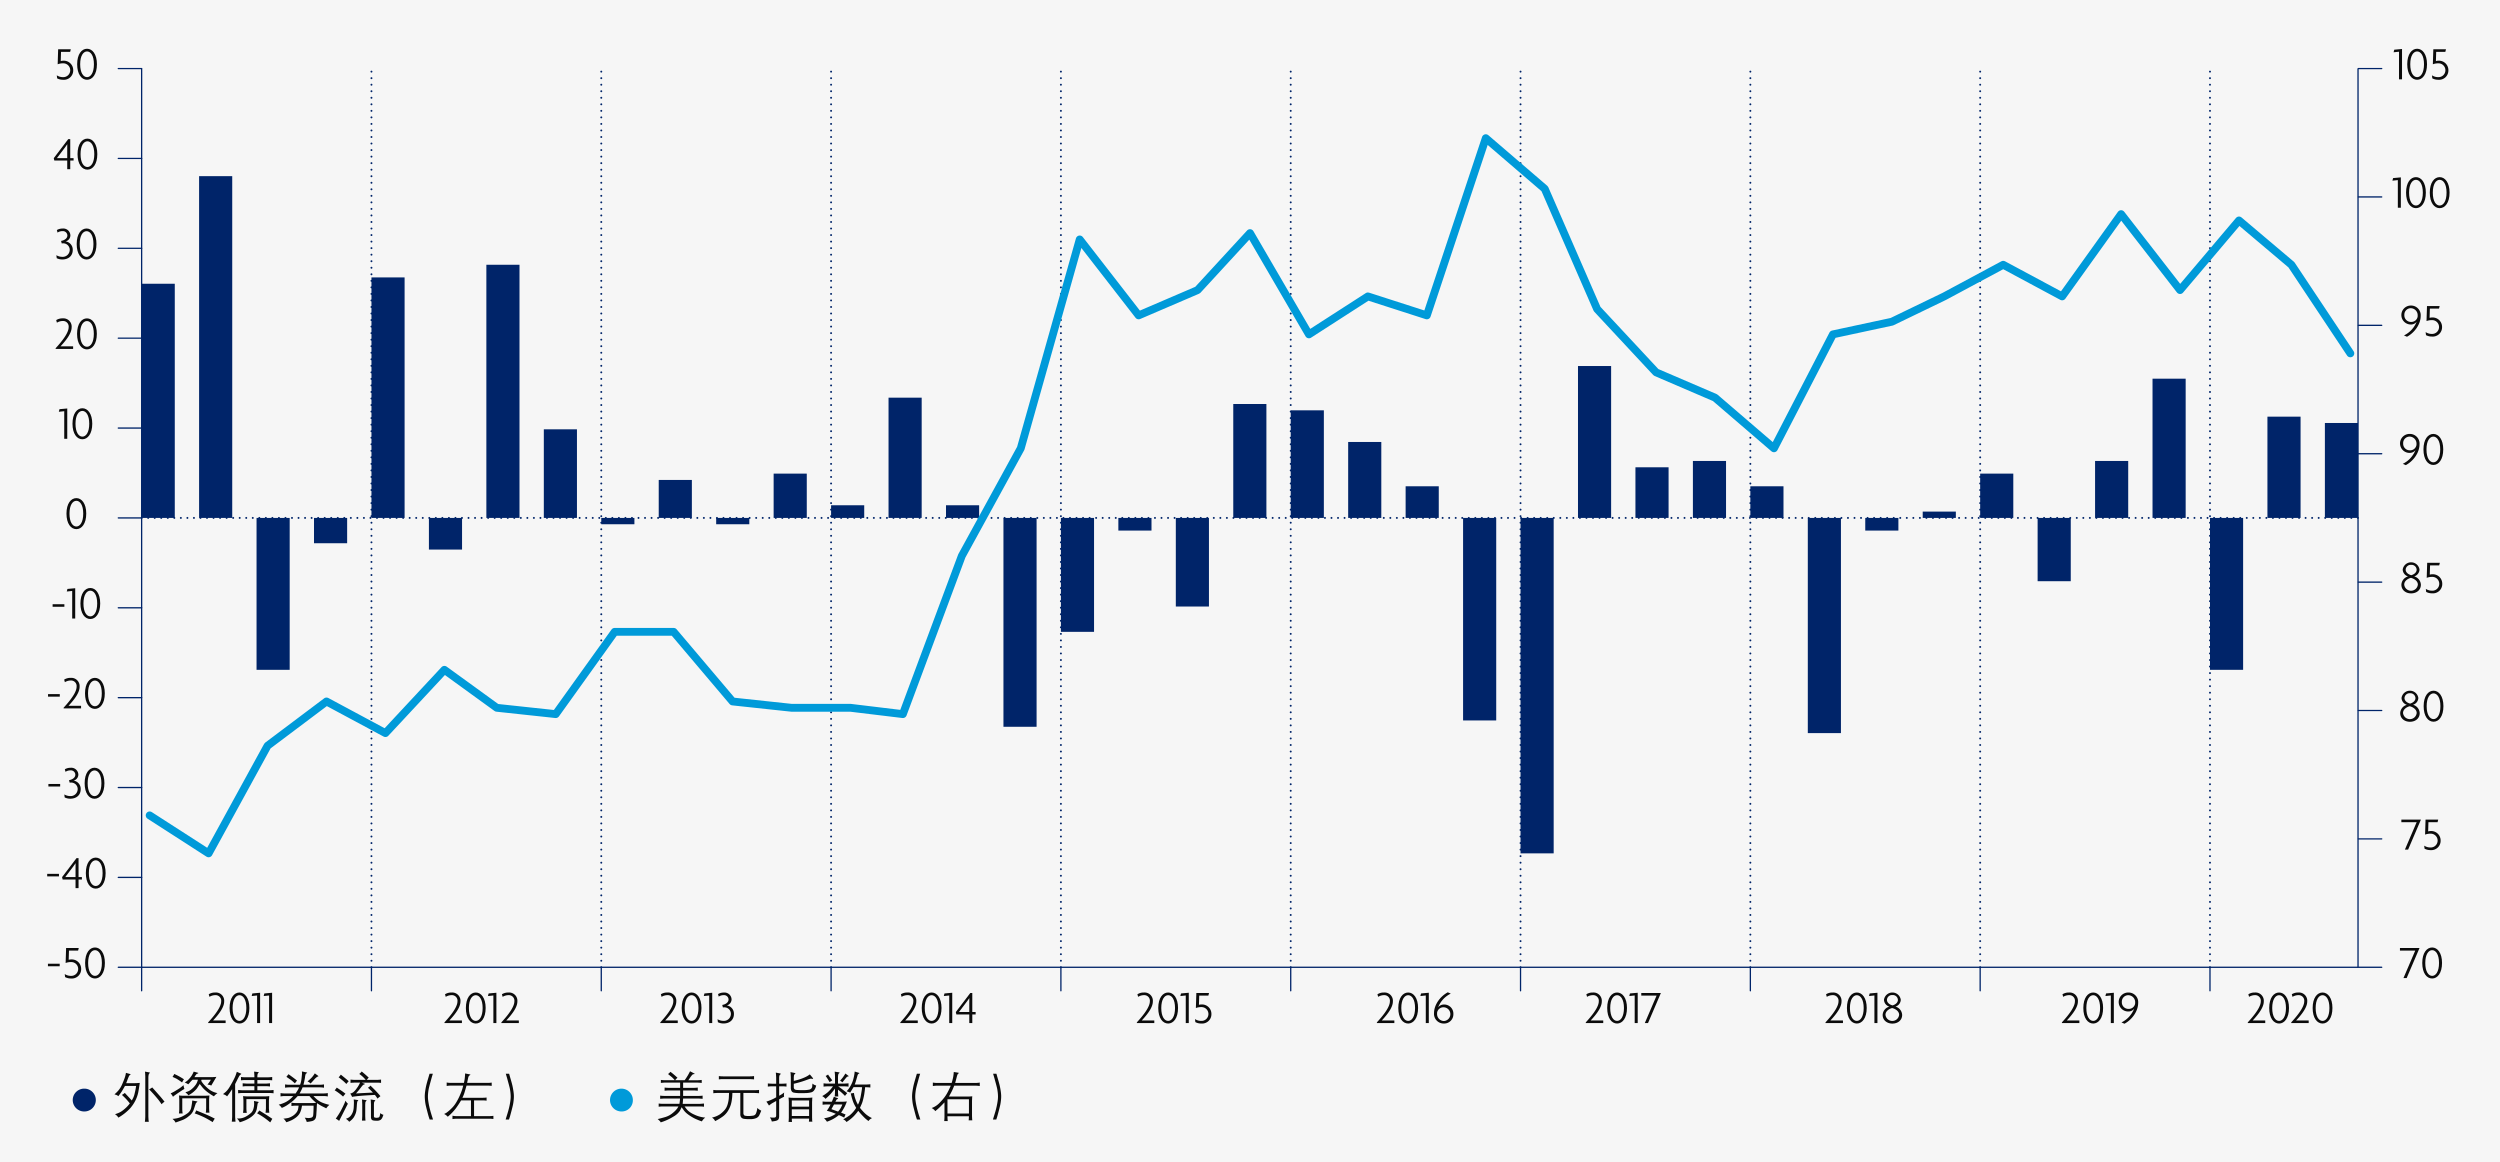 <svg xmlns="http://www.w3.org/2000/svg" viewBox="0 0 956 444.35"><g id="f85680fa-425e-4492-ba31-5b8fdb401d20" data-name="Layer 2"><g id="b5b34292-a391-48e4-9968-adff88106b33" data-name="Design"><rect width="956" height="444.35" fill="#f6f6f6"/><line x1="142.045" y1="369.889" x2="142.045" y2="26.216" fill="none" stroke="#002469" stroke-linecap="round" stroke-miterlimit="10" stroke-width="0.75" stroke-dasharray="0 2.5"/><line x1="229.927" y1="369.889" x2="229.927" y2="26.216" fill="none" stroke="#002469" stroke-linecap="round" stroke-miterlimit="10" stroke-width="0.75" stroke-dasharray="0 2.5"/><line x1="317.808" y1="369.889" x2="317.808" y2="26.216" fill="none" stroke="#002469" stroke-linecap="round" stroke-miterlimit="10" stroke-width="0.75" stroke-dasharray="0 2.5"/><line x1="405.69" y1="369.889" x2="405.69" y2="26.216" fill="none" stroke="#002469" stroke-linecap="round" stroke-miterlimit="10" stroke-width="0.75" stroke-dasharray="0 2.5"/><line x1="493.571" y1="369.889" x2="493.571" y2="26.216" fill="none" stroke="#002469" stroke-linecap="round" stroke-miterlimit="10" stroke-width="0.75" stroke-dasharray="0 2.5"/><line x1="581.452" y1="369.889" x2="581.452" y2="26.216" fill="none" stroke="#002469" stroke-linecap="round" stroke-miterlimit="10" stroke-width="0.75" stroke-dasharray="0 2.5"/><line x1="669.334" y1="369.889" x2="669.334" y2="26.216" fill="none" stroke="#002469" stroke-linecap="round" stroke-miterlimit="10" stroke-width="0.75" stroke-dasharray="0 2.5"/><line x1="757.215" y1="369.889" x2="757.215" y2="26.216" fill="none" stroke="#002469" stroke-linecap="round" stroke-miterlimit="10" stroke-width="0.75" stroke-dasharray="0 2.5"/><line x1="845.097" y1="369.889" x2="845.097" y2="26.216" fill="none" stroke="#002469" stroke-linecap="round" stroke-miterlimit="10" stroke-width="0.75" stroke-dasharray="0 2.5"/><path d="M18.328,369.5v-.973h4.5v.973Z" fill="#0b0b0b"/><path d="M27.167,374.181a4.781,4.781,0,0,1-2.269-.54l-.144-1.171a4.217,4.217,0,0,0,2.359.7,2.641,2.641,0,1,0,.036-5.276,5.594,5.594,0,0,0-2.053.36l.18-5.744H30.12l-.252.991H26.375l-.108,3.529a3.707,3.707,0,0,1,.972-.144,3.608,3.608,0,0,1,3.8,3.673A3.568,3.568,0,0,1,27.167,374.181Z" fill="#0b0b0b"/><path d="M36.329,374.181c-2.053,0-3.781-2.035-3.781-5.942,0-3.871,1.728-5.924,3.781-5.924,2.035,0,3.781,2.071,3.781,5.924C40.11,372.128,38.364,374.181,36.329,374.181Zm0-10.839c-1.386,0-2.629,1.584-2.629,4.9,0,3.349,1.243,4.934,2.629,4.934,1.368,0,2.629-1.585,2.629-4.934C38.958,364.908,37.7,363.342,36.329,363.342Z" fill="#0b0b0b"/><path d="M18.364,266.4v-.972h4.5v.972Z" fill="#0b0b0b"/><path d="M24.322,270.9v-.271c3.205-3.475,4.97-6.193,4.97-8.012a2.133,2.133,0,0,0-2.251-2.395,4.321,4.321,0,0,0-2.233.649l-.27-.991a4.563,4.563,0,0,1,2.5-.666,3.168,3.168,0,0,1,3.4,3.439c0,2.071-1.711,4.537-4.249,7.256H31v.991Z" fill="#0b0b0b"/><path d="M36.293,271.079c-2.053,0-3.781-2.035-3.781-5.942,0-3.871,1.728-5.924,3.781-5.924,2.035,0,3.781,2.071,3.781,5.924C40.074,269.026,38.328,271.079,36.293,271.079Zm0-10.84c-1.387,0-2.629,1.585-2.629,4.9,0,3.349,1.242,4.933,2.629,4.933,1.368,0,2.629-1.584,2.629-4.933C38.922,261.806,37.661,260.239,36.293,260.239Z" fill="#0b0b0b"/><path d="M20.119,232.03v-.972h4.5v.972Z" fill="#0b0b0b"/><path d="M27.608,236.531V225.98l-2.071.216.252-.99,2.971-.27v11.6Z" fill="#0b0b0b"/><path d="M34.538,236.711c-2.053,0-3.781-2.034-3.781-5.941,0-3.872,1.728-5.924,3.781-5.924,2.035,0,3.781,2.07,3.781,5.924C38.319,234.659,36.573,236.711,34.538,236.711Zm0-10.839c-1.386,0-2.629,1.585-2.629,4.9,0,3.349,1.243,4.933,2.629,4.933,1.368,0,2.629-1.584,2.629-4.933C37.167,227.439,35.906,225.872,34.538,225.872Z" fill="#0b0b0b"/><path d="M18.508,300.764v-.972h4.5v.972Z" fill="#0b0b0b"/><path d="M26.843,305.428a4.9,4.9,0,0,1-2.107-.486l-.144-1.153a4.449,4.449,0,0,0,2.2.63,2.7,2.7,0,0,0,2.917-2.7,2.494,2.494,0,0,0-2.521-2.467c-.162,0-.36.018-.54.036l-.252-.954c1.44-.252,2.412-1.063,2.412-2.071a1.71,1.71,0,0,0-1.89-1.674,3.352,3.352,0,0,0-1.873.558l-.252-.973a4.2,4.2,0,0,1,2.161-.576,2.71,2.71,0,0,1,3.007,2.575,2.4,2.4,0,0,1-1.837,2.341,3.189,3.189,0,0,1,2.737,3.313C30.858,303.915,29.364,305.428,26.843,305.428Z" fill="#0b0b0b"/><path d="M36.149,305.446c-2.053,0-3.781-2.035-3.781-5.942,0-3.871,1.728-5.924,3.781-5.924,2.035,0,3.781,2.071,3.781,5.924C39.93,303.393,38.184,305.446,36.149,305.446Zm0-10.839c-1.387,0-2.629,1.584-2.629,4.9,0,3.349,1.242,4.934,2.629,4.934,1.368,0,2.629-1.585,2.629-4.934C38.778,296.173,37.517,294.607,36.149,294.607Z" fill="#0b0b0b"/><path d="M18.049,335.132v-.972h4.5v.972Z" fill="#0b0b0b"/><path d="M30.039,336.338v3.295H28.886v-3.295H23.953l-.216-.918,5.528-7.274h.774V335.4h1.278v.936Zm-1.171-6.211c-.414.648-.864,1.224-1.278,1.782L24.943,335.4h3.943v-3.511c0-.594,0-1.116.018-1.746Z" fill="#0b0b0b"/><path d="M36.608,339.813c-2.053,0-3.781-2.034-3.781-5.941,0-3.872,1.728-5.924,3.781-5.924,2.035,0,3.781,2.071,3.781,5.924C40.389,337.761,38.643,339.813,36.608,339.813Zm0-10.839c-1.387,0-2.629,1.585-2.629,4.9,0,3.349,1.242,4.933,2.629,4.933,1.368,0,2.629-1.584,2.629-4.933C39.237,330.541,37.976,328.974,36.608,328.974Z" fill="#0b0b0b"/><path d="M29.2,202.344c-2.053,0-3.781-2.035-3.781-5.942,0-3.871,1.728-5.923,3.781-5.923,2.035,0,3.781,2.07,3.781,5.923C32.982,200.291,31.236,202.344,29.2,202.344Zm0-10.839c-1.386,0-2.629,1.584-2.629,4.9,0,3.349,1.243,4.934,2.629,4.934,1.368,0,2.629-1.585,2.629-4.934C31.83,193.071,30.569,191.505,29.2,191.505Z" fill="#0b0b0b"/><path d="M24.565,167.8V157.246l-2.07.216.252-.991,2.971-.27v11.6Z" fill="#0b0b0b"/><path d="M31.5,167.977c-2.053,0-3.781-2.035-3.781-5.942,0-3.871,1.728-5.924,3.781-5.924,2.035,0,3.781,2.071,3.781,5.924C35.277,165.924,33.531,167.977,31.5,167.977Zm0-10.839c-1.386,0-2.629,1.584-2.629,4.9,0,3.349,1.243,4.934,2.629,4.934,1.368,0,2.629-1.585,2.629-4.934C34.125,158.7,32.864,157.138,31.5,157.138Z" fill="#0b0b0b"/><path d="M21.28,133.429v-.27c3.2-3.475,4.97-6.194,4.97-8.012a2.133,2.133,0,0,0-2.251-2.4,4.33,4.33,0,0,0-2.233.648l-.27-.99a4.563,4.563,0,0,1,2.5-.666,3.168,3.168,0,0,1,3.4,3.439c0,2.07-1.711,4.537-4.249,7.256H27.96v.99Z" fill="#0b0b0b"/><path d="M33.251,133.609c-2.053,0-3.781-2.035-3.781-5.942,0-3.871,1.728-5.923,3.781-5.923,2.035,0,3.781,2.07,3.781,5.923C37.032,131.556,35.286,133.609,33.251,133.609Zm0-10.839c-1.386,0-2.629,1.584-2.629,4.9,0,3.349,1.243,4.934,2.629,4.934,1.369,0,2.629-1.585,2.629-4.934C35.88,124.336,34.62,122.77,33.251,122.77Z" fill="#0b0b0b"/><path d="M23.8,99.224a4.9,4.9,0,0,1-2.107-.486l-.144-1.152a4.449,4.449,0,0,0,2.2.63,2.7,2.7,0,0,0,2.917-2.7,2.5,2.5,0,0,0-2.521-2.467c-.162,0-.36.018-.54.036l-.252-.954c1.44-.252,2.412-1.062,2.412-2.07a1.711,1.711,0,0,0-1.89-1.675A3.352,3.352,0,0,0,22,88.943l-.252-.972a4.2,4.2,0,0,1,2.161-.576,2.709,2.709,0,0,1,3.007,2.574,2.4,2.4,0,0,1-1.837,2.341,3.19,3.19,0,0,1,2.737,3.313C27.816,97.712,26.322,99.224,23.8,99.224Z" fill="#0b0b0b"/><path d="M33.107,99.242c-2.053,0-3.781-2.034-3.781-5.942,0-3.871,1.728-5.923,3.781-5.923,2.035,0,3.781,2.07,3.781,5.923C36.888,97.19,35.142,99.242,33.107,99.242Zm0-10.839c-1.387,0-2.629,1.584-2.629,4.9,0,3.349,1.242,4.934,2.629,4.934,1.368,0,2.629-1.585,2.629-4.934C35.736,89.969,34.475,88.4,33.107,88.4Z" fill="#0b0b0b"/><path d="M26.862,61.4v3.295H25.709V61.4H20.776l-.216-.919,5.528-7.274h.774v7.256H28.14V61.4Zm-1.171-6.212c-.414.648-.864,1.224-1.278,1.782l-2.647,3.493h3.943V56.952c0-.594,0-1.116.018-1.746Z" fill="#0b0b0b"/><path d="M33.431,64.875c-2.053,0-3.781-2.035-3.781-5.942,0-3.871,1.728-5.924,3.781-5.924,2.035,0,3.781,2.071,3.781,5.924C37.212,62.822,35.466,64.875,33.431,64.875Zm0-10.84c-1.387,0-2.629,1.585-2.629,4.9,0,3.349,1.242,4.933,2.629,4.933,1.368,0,2.629-1.584,2.629-4.933C36.06,55.6,34.8,54.035,33.431,54.035Z" fill="#0b0b0b"/><path d="M24.125,30.507a4.781,4.781,0,0,1-2.269-.54l-.144-1.17a4.216,4.216,0,0,0,2.359.7,2.641,2.641,0,1,0,.036-5.276,5.594,5.594,0,0,0-2.053.36l.18-5.743h4.844l-.252.99H23.333l-.108,3.529a3.707,3.707,0,0,1,.972-.144A3.609,3.609,0,0,1,28,26.888,3.568,3.568,0,0,1,24.125,30.507Z" fill="#0b0b0b"/><path d="M33.287,30.507c-2.053,0-3.781-2.034-3.781-5.942,0-3.871,1.728-5.923,3.781-5.923,2.035,0,3.781,2.07,3.781,5.923C37.068,28.455,35.322,30.507,33.287,30.507Zm0-10.839c-1.386,0-2.629,1.585-2.629,4.9,0,3.349,1.243,4.934,2.629,4.934,1.368,0,2.629-1.585,2.629-4.934C35.916,21.234,34.655,19.668,33.287,19.668Z" fill="#0b0b0b"/><line x1="54.161" y1="60.584" x2="45.237" y2="60.584" fill="none" stroke="#002469" stroke-linecap="round" stroke-miterlimit="10" stroke-width="0.5"/><line x1="54.161" y1="94.951" x2="45.237" y2="94.951" fill="none" stroke="#002469" stroke-linecap="round" stroke-miterlimit="10" stroke-width="0.5"/><line x1="54.161" y1="129.318" x2="45.237" y2="129.318" fill="none" stroke="#002469" stroke-linecap="round" stroke-miterlimit="10" stroke-width="0.5"/><line x1="54.161" y1="232.42" x2="45.237" y2="232.42" fill="none" stroke="#002469" stroke-linecap="round" stroke-miterlimit="10" stroke-width="0.5"/><line x1="54.161" y1="266.787" x2="45.237" y2="266.787" fill="none" stroke="#002469" stroke-linecap="round" stroke-miterlimit="10" stroke-width="0.5"/><line x1="54.161" y1="163.686" x2="45.237" y2="163.686" fill="none" stroke="#002469" stroke-linecap="round" stroke-miterlimit="10" stroke-width="0.5"/><line x1="54.161" y1="198.053" x2="45.237" y2="198.053" fill="none" stroke="#002469" stroke-linecap="round" stroke-miterlimit="10" stroke-width="0.5"/><line x1="54.161" y1="301.155" x2="45.237" y2="301.155" fill="none" stroke="#002469" stroke-linecap="round" stroke-miterlimit="10" stroke-width="0.5"/><line x1="54.161" y1="335.522" x2="45.237" y2="335.522" fill="none" stroke="#002469" stroke-linecap="round" stroke-miterlimit="10" stroke-width="0.5"/><line x1="54.161" y1="369.889" x2="45.237" y2="369.889" fill="none" stroke="#002469" stroke-linecap="round" stroke-miterlimit="10" stroke-width="0.5"/><line x1="54.161" y1="369.889" x2="54.161" y2="378.867" fill="none" stroke="#002469" stroke-linecap="round" stroke-miterlimit="10" stroke-width="0.5"/><line x1="142.045" y1="369.889" x2="142.045" y2="378.867" fill="none" stroke="#002469" stroke-linecap="round" stroke-miterlimit="10" stroke-width="0.5"/><line x1="229.925" y1="369.889" x2="229.925" y2="378.867" fill="none" stroke="#002469" stroke-linecap="round" stroke-miterlimit="10" stroke-width="0.5"/><line x1="317.81" y1="369.889" x2="317.81" y2="378.867" fill="none" stroke="#002469" stroke-linecap="round" stroke-miterlimit="10" stroke-width="0.5"/><line x1="405.687" y1="369.889" x2="405.687" y2="378.867" fill="none" stroke="#002469" stroke-linecap="round" stroke-miterlimit="10" stroke-width="0.5"/><line x1="493.572" y1="369.889" x2="493.572" y2="378.867" fill="none" stroke="#002469" stroke-linecap="round" stroke-miterlimit="10" stroke-width="0.5"/><line x1="581.452" y1="369.889" x2="581.452" y2="378.867" fill="none" stroke="#002469" stroke-linecap="round" stroke-miterlimit="10" stroke-width="0.5"/><line x1="669.336" y1="369.889" x2="669.336" y2="378.867" fill="none" stroke="#002469" stroke-linecap="round" stroke-miterlimit="10" stroke-width="0.5"/><line x1="757.213" y1="369.889" x2="757.213" y2="378.867" fill="none" stroke="#002469" stroke-linecap="round" stroke-miterlimit="10" stroke-width="0.5"/><line x1="845.098" y1="369.889" x2="845.098" y2="378.867" fill="none" stroke="#002469" stroke-linecap="round" stroke-miterlimit="10" stroke-width="0.5"/><line x1="54.161" y1="26.216" x2="45.237" y2="26.216" fill="none" stroke="#002469" stroke-linecap="round" stroke-miterlimit="10" stroke-width="0.5"/><path d="M920.315,374h-1.224l4.5-10.5H917.74v-.991h7.49Z" fill="#0b0b0b"/><path d="M930.053,374.181c-2.052,0-3.781-2.035-3.781-5.942,0-3.871,1.729-5.924,3.781-5.924,2.035,0,3.781,2.071,3.781,5.924C933.834,372.128,932.088,374.181,930.053,374.181Zm0-10.839c-1.386,0-2.628,1.584-2.628,4.9,0,3.349,1.242,4.934,2.628,4.934,1.369,0,2.629-1.585,2.629-4.934C932.682,364.908,931.422,363.342,930.053,363.342Z" fill="#0b0b0b"/><path d="M921.567,276.006c-2.035,0-3.728-1.242-3.728-3.313a3.446,3.446,0,0,1,2.557-3.169,2.864,2.864,0,0,1-2.052-2.611,3.246,3.246,0,0,1,6.427,0,2.848,2.848,0,0,1-2.034,2.593,3.474,3.474,0,0,1,2.557,3.187C925.294,274.764,923.6,276.006,921.567,276.006Zm-.09-5.942c-1.315.342-2.557,1.261-2.557,2.593a2.626,2.626,0,0,0,5.221,0C924.141,271.361,922.881,270.425,921.477,270.064Zm.09-4.969a1.943,1.943,0,0,0-2.089,1.836c0,.955.828,1.765,2.143,2.125,1.278-.378,2.052-1.17,2.052-2.125A1.938,1.938,0,0,0,921.567,265.1Z" fill="#0b0b0b"/><path d="M930.584,275.988c-2.052,0-3.781-2.034-3.781-5.942,0-3.871,1.729-5.923,3.781-5.923,2.035,0,3.781,2.07,3.781,5.923C934.365,273.936,932.619,275.988,930.584,275.988Zm0-10.839c-1.386,0-2.628,1.584-2.628,4.9,0,3.349,1.242,4.934,2.628,4.934,1.369,0,2.629-1.585,2.629-4.934C933.213,266.715,931.953,265.149,930.584,265.149Z" fill="#0b0b0b"/><path d="M920.855,324.9H919.63l4.5-10.5H918.28v-.99h7.49Z" fill="#0b0b0b"/><path d="M929.423,325.084a4.784,4.784,0,0,1-2.269-.54l-.144-1.17a4.216,4.216,0,0,0,2.359.7,2.641,2.641,0,1,0,.036-5.276,5.589,5.589,0,0,0-2.052.36l.179-5.743h4.844l-.252.99h-3.493l-.108,3.529a3.707,3.707,0,0,1,.972-.144,3.607,3.607,0,0,1,3.8,3.673A3.568,3.568,0,0,1,929.423,325.084Z" fill="#0b0b0b"/><path d="M922.017,226.91c-2.035,0-3.727-1.242-3.727-3.313a3.445,3.445,0,0,1,2.556-3.169,2.865,2.865,0,0,1-2.053-2.61,3.246,3.246,0,0,1,6.428,0,2.848,2.848,0,0,1-2.034,2.592,3.474,3.474,0,0,1,2.557,3.187C925.744,225.668,924.051,226.91,922.017,226.91Zm-.09-5.942c-1.315.343-2.557,1.261-2.557,2.593a2.626,2.626,0,0,0,5.221,0C924.591,222.265,923.331,221.329,921.927,220.968Zm.09-4.969a1.943,1.943,0,0,0-2.089,1.837c0,.954.828,1.764,2.143,2.124,1.278-.378,2.052-1.17,2.052-2.124A1.938,1.938,0,0,0,922.017,216Z" fill="#0b0b0b"/><path d="M930.044,226.892a4.784,4.784,0,0,1-2.269-.54l-.144-1.17a4.216,4.216,0,0,0,2.359.7,2.641,2.641,0,1,0,.036-5.276,5.589,5.589,0,0,0-2.052.36l.18-5.743H933l-.252.99h-3.493l-.108,3.529a3.707,3.707,0,0,1,.972-.144,3.607,3.607,0,0,1,3.8,3.673A3.568,3.568,0,0,1,930.044,226.892Z" fill="#0b0b0b"/><path d="M919.982,177.868l-1.152-.5a9.83,9.83,0,0,0,4.843-5.24,2.733,2.733,0,0,1-2.233,1.063,3.629,3.629,0,1,1,.037-7.257,3.686,3.686,0,0,1,3.745,3.98C925.222,172.988,922.989,176.247,919.982,177.868Zm1.476-10.911a2.461,2.461,0,0,0-2.484,2.592,2.5,2.5,0,0,0,2.539,2.647,2.437,2.437,0,0,0,2.538-1.98,4.4,4.4,0,0,0,.018-.487A2.674,2.674,0,0,0,921.458,166.957Z" fill="#0b0b0b"/><path d="M930.512,177.8c-2.052,0-3.781-2.035-3.781-5.942,0-3.871,1.729-5.924,3.781-5.924,2.035,0,3.781,2.071,3.781,5.924C934.293,175.743,932.547,177.8,930.512,177.8Zm0-10.839c-1.386,0-2.628,1.584-2.628,4.9,0,3.349,1.242,4.934,2.628,4.934,1.369,0,2.629-1.585,2.629-4.934C933.141,168.523,931.881,166.957,930.512,166.957Z" fill="#0b0b0b"/><path d="M920.432,128.772l-1.152-.5a9.828,9.828,0,0,0,4.843-5.239,2.732,2.732,0,0,1-2.232,1.062,3.628,3.628,0,1,1,.036-7.256,3.685,3.685,0,0,1,3.745,3.979C925.672,123.892,923.439,127.151,920.432,128.772Zm1.476-10.912a2.461,2.461,0,0,0-2.484,2.593,2.5,2.5,0,0,0,2.538,2.647,2.437,2.437,0,0,0,2.539-1.981,4.386,4.386,0,0,0,.018-.486A2.675,2.675,0,0,0,921.908,117.86Z" fill="#0b0b0b"/><path d="M929.972,128.7a4.768,4.768,0,0,1-2.269-.541l-.144-1.17a4.218,4.218,0,0,0,2.359.7,2.64,2.64,0,1,0,.036-5.275,5.6,5.6,0,0,0-2.053.36l.181-5.744h4.843l-.252.99H929.18l-.108,3.529a3.707,3.707,0,0,1,.972-.144,3.608,3.608,0,0,1,3.8,3.674A3.568,3.568,0,0,1,929.972,128.7Z" fill="#0b0b0b"/><path d="M916.931,79.424V68.872l-2.071.216.252-.99,2.971-.27v11.6Z" fill="#0b0b0b"/><path d="M923.861,79.6c-2.052,0-3.781-2.035-3.781-5.942,0-3.871,1.729-5.924,3.781-5.924,2.035,0,3.782,2.071,3.782,5.924C927.643,77.551,925.9,79.6,923.861,79.6Zm0-10.84c-1.386,0-2.629,1.585-2.629,4.9,0,3.349,1.243,4.933,2.629,4.933,1.369,0,2.629-1.584,2.629-4.933C926.49,70.331,925.23,68.764,923.861,68.764Z" fill="#0b0b0b"/><path d="M932.933,79.6c-2.052,0-3.781-2.035-3.781-5.942,0-3.871,1.729-5.924,3.781-5.924,2.035,0,3.781,2.071,3.781,5.924C936.714,77.551,934.968,79.6,932.933,79.6Zm0-10.84c-1.386,0-2.628,1.585-2.628,4.9,0,3.349,1.242,4.933,2.628,4.933,1.369,0,2.629-1.584,2.629-4.933C935.562,70.331,934.3,68.764,932.933,68.764Z" fill="#0b0b0b"/><path d="M917.381,30.327V19.776l-2.071.216.252-.99,2.971-.27v11.6Z" fill="#0b0b0b"/><path d="M924.312,30.507c-2.053,0-3.782-2.034-3.782-5.942,0-3.871,1.729-5.923,3.782-5.923,2.034,0,3.781,2.07,3.781,5.923C928.093,28.455,926.346,30.507,924.312,30.507Zm0-10.839c-1.387,0-2.629,1.585-2.629,4.9,0,3.349,1.242,4.934,2.629,4.934,1.368,0,2.628-1.585,2.628-4.934C926.94,21.234,925.68,19.668,924.312,19.668Z" fill="#0b0b0b"/><path d="M932.393,30.507a4.777,4.777,0,0,1-2.268-.54l-.145-1.17a4.218,4.218,0,0,0,2.359.7,2.641,2.641,0,1,0,.036-5.276,5.589,5.589,0,0,0-2.052.36l.18-5.743h4.843l-.252.99H931.6l-.108,3.529a3.707,3.707,0,0,1,.972-.144,3.608,3.608,0,0,1,3.8,3.673A3.568,3.568,0,0,1,932.393,30.507Z" fill="#0b0b0b"/><line x1="910.763" y1="75.312" x2="901.839" y2="75.312" fill="none" stroke="#002469" stroke-linecap="round" stroke-miterlimit="10" stroke-width="0.5"/><line x1="910.763" y1="124.409" x2="901.839" y2="124.409" fill="none" stroke="#002469" stroke-linecap="round" stroke-miterlimit="10" stroke-width="0.5"/><line x1="910.763" y1="173.505" x2="901.839" y2="173.505" fill="none" stroke="#002469" stroke-linecap="round" stroke-miterlimit="10" stroke-width="0.5"/><line x1="910.763" y1="271.697" x2="901.839" y2="271.697" fill="none" stroke="#002469" stroke-linecap="round" stroke-miterlimit="10" stroke-width="0.5"/><line x1="910.763" y1="222.601" x2="901.839" y2="222.601" fill="none" stroke="#002469" stroke-linecap="round" stroke-miterlimit="10" stroke-width="0.5"/><line x1="910.763" y1="320.793" x2="901.839" y2="320.793" fill="none" stroke="#002469" stroke-linecap="round" stroke-miterlimit="10" stroke-width="0.5"/><line x1="910.763" y1="369.889" x2="901.839" y2="369.889" fill="none" stroke="#002469" stroke-linecap="round" stroke-miterlimit="10" stroke-width="0.5"/><line x1="910.763" y1="26.216" x2="901.839" y2="26.216" fill="none" stroke="#002469" stroke-linecap="round" stroke-miterlimit="10" stroke-width="0.5"/><line x1="54.161" y1="198.053" x2="901.709" y2="198.053" fill="none" stroke="#002469" stroke-linecap="round" stroke-miterlimit="10" stroke-width="0.75" stroke-dasharray="0 2.5"/><line x1="901.709" y1="369.889" x2="54.164" y2="369.889" fill="none" stroke="#002469" stroke-miterlimit="10" stroke-width="0.5"/><path d="M32.274,425.028a4.366,4.366,0,1,1,0-8.73,4.365,4.365,0,1,1,0,8.73Z" fill="#002469"/><path d="M45.271,417a8.88,8.88,0,0,0,1.42-2.328q.619-1.419.928-2.3A9.483,9.483,0,0,0,48,411.1l.164-.841,1.651.472c.082.027.127.061.134.1s-.048.1-.165.175a1.277,1.277,0,0,0-.446.492q-.168.318-.528,1.241l-.307.82-.257.646h3.364q.656,0,1.845-.113-.287,1.959-.553,3.451a12.5,12.5,0,0,1-1.041,3.127A14.283,14.283,0,0,1,49.7,423.9a19.606,19.606,0,0,1-4.44,3.481,3.742,3.742,0,0,0-.687-.861l-.584-.451a12.3,12.3,0,0,0,1.538-.575,7.35,7.35,0,0,0,1.487-.912,17.165,17.165,0,0,0,1.348-1.159,12.18,12.18,0,0,0,1.287-1.487q-.831-1.035-1.389-1.635t-1.646-1.615a6.049,6.049,0,0,0,1.118-.749l2.666,2.882q.214-.369.512-.939a8.163,8.163,0,0,0,.585-1.748q.287-1.179.39-1.825l.174-1.056H47.8q-.882,1.579-1.348,2.281t-1.2,1.636a3.192,3.192,0,0,0-.738-.451l-.748-.246A12.66,12.66,0,0,0,45.271,417Zm10.12,11.982c.035-.246.06-.44.077-.58s.036-.4.057-.784.03-.667.03-.851V411.521l-.03-.584L55.5,410.4l-.061-.616,1.661.308c.143.027.217.067.22.118s-.039.114-.128.19a.938.938,0,0,0-.3.425,3.675,3.675,0,0,0-.113.574,4.451,4.451,0,0,0-.046.488v14.857c0,.137.011.436.036.9s.042.719.056.774l.082.564Zm2.82-13.146q2.636,2.943,3.235,3.646t1.472,1.809a5.516,5.516,0,0,0-1.118.974q-.666-.974-1.036-1.461T59.3,419.043q-1.092-1.276-2.292-2.477A7.307,7.307,0,0,0,58.211,415.838Z" fill="#0b0b0b"/><path d="M65.256,418.1a13.4,13.4,0,0,0,1.845-.969q1.128-.681,1.595-.989a16.492,16.492,0,0,0,1.471-1.179q.051.318.1.559t.246.866q-1.262.779-2.589,1.7t-1.42,1.01l-.359.318q-.114-.225-.262-.482A7.081,7.081,0,0,0,65.256,418.1Zm2.573,9.49a10.444,10.444,0,0,0,1.631-.553,12.617,12.617,0,0,0,2.148-1.256,3.568,3.568,0,0,0,1.538-2.359q.271-1.476.313-1.938l.051-.646,1.538.277c.287.055.434.1.441.149s-.113.162-.359.353a1.051,1.051,0,0,0-.313.488q-.117.333-.333,1t-.554,1.615a5.077,5.077,0,0,1-1.64,2.02A8.884,8.884,0,0,1,70,428.21q-.984.384-2.871,1.051a4.335,4.335,0,0,0-.625-.913l-.554-.492A11.945,11.945,0,0,0,67.829,427.594Zm2.523-14.863q-.165.206-.262.349t-.466.851a24.388,24.388,0,0,0-2.087-1.4q-.467-.24-1.564-.733a5.614,5.614,0,0,0,.513-.81l.133-.307A24.781,24.781,0,0,1,70.352,412.731Zm-.421,6.276h8.562a13.534,13.534,0,0,0,1.61-.1c-.034.214-.054.358-.061.434s-.021.279-.041.609-.031.536-.031.618v3.189L80,424.4l.02.472.082.615H78.688c.048-.266.075-.437.082-.513s.017-.266.031-.574l.031-.676V420H69.7v4.061c0,.1.008.3.025.62s.029.484.036.5l.082.605H68.414q.061-.39.082-.575c.014-.123.027-.311.041-.564s.02-.458.02-.615v-3.5c0-.028-.01-.216-.03-.565l-.031-.621-.051-.445A10.822,10.822,0,0,0,69.931,419.007Zm4.42-7.106h6.778l.666-.031a6.814,6.814,0,0,0,.954-.082q-.267.474-.385.676t-.477.8q-.359.6-1.1,1.864a3.992,3.992,0,0,0-.923-.308l-.533-.051a17.272,17.272,0,0,0,1.313-1.877H77.068l-.113.441q.246.411.457.708a11.764,11.764,0,0,0,.82.964,17.682,17.682,0,0,0,1.743,1.6,7.673,7.673,0,0,0,3.194,1.4,8.477,8.477,0,0,0-1,.81l-.369.421a18.578,18.578,0,0,1-2.22-1.441,11.919,11.919,0,0,1-2.117-1.912l-.687-.872-.41-.5q-.339.594-1.092,1.738a10.036,10.036,0,0,1-3.246,2.6q-.174-.257-.287-.39t-.861-.779a11.223,11.223,0,0,0,1.087-.349,5.028,5.028,0,0,0,1.328-.856,8.605,8.605,0,0,0,1.379-1.441,4.816,4.816,0,0,0,.8-1.476l.215-.667H73.633c-.157.151-.3.282-.415.4a7.894,7.894,0,0,0-.544.6,9.551,9.551,0,0,1-.692.754,6.717,6.717,0,0,0-1.353-.7,9.077,9.077,0,0,0,.764-.493,7.537,7.537,0,0,0,.876-.841,9.7,9.7,0,0,0,.969-1.2,10.357,10.357,0,0,0,.836-1.619l1.477.4q.287.081.3.159c.007.051-.1.117-.328.2a1.229,1.229,0,0,0-.457.267A9.616,9.616,0,0,0,74.351,411.9Zm.082,13.853a2.635,2.635,0,0,0,.472-.821l.092-.317q2.072.829,3.63,1.492t3.507,1.666a9.44,9.44,0,0,0-.8,1.333q-1.5-.933-2.887-1.666A33.748,33.748,0,0,0,74.433,425.754Z" fill="#0b0b0b"/><path d="M86.322,417.535a8.5,8.5,0,0,0,1.6-2.086q.9-1.5,1.482-2.672a14.833,14.833,0,0,0,.738-1.645l.42-1.262,1.569.667a.576.576,0,0,1,.149.1q.036.04-.262.266a2.471,2.471,0,0,0-.656.805q-.3.538-.61,1.169t-.836,1.666v12.438c0,.11.011.3.031.564l.062.841.051.533H88.635q.04-.348.066-.6c.017-.167.033-.4.046-.687s.024-.507.031-.651V416.505q-.995,1.517-1.938,2.738a3.369,3.369,0,0,0-.933-.616l-.626-.246Q85.62,418.125,86.322,417.535Zm7.778,9.393a10.346,10.346,0,0,0,2.056-1.5,3.659,3.659,0,0,0,.825-1.708,6.124,6.124,0,0,0,.2-1.84l-.061-.862,1.507.3c.212.048.321.089.328.123s-.065.116-.215.246a.842.842,0,0,0-.226.39l-.246,1.548a4.694,4.694,0,0,1-.949,2.328A7.615,7.615,0,0,1,95.8,427.3a13.455,13.455,0,0,1-1.718.979,17.811,17.811,0,0,1-2.4.887,5.4,5.4,0,0,0-.615-.974l-.451-.5A5.835,5.835,0,0,0,94.1,426.928Zm3.179-13.92H93.638q-.38,0-1.486.1v-1.272a13.311,13.311,0,0,0,1.486.123h3.641v-.5c0-.1-.011-.3-.031-.585l-.031-.451-.051-.646,1.558.195c.144.021.224.048.241.082s-.046.12-.189.256a.864.864,0,0,0-.231.339,2.02,2.02,0,0,0-.1.477,4.714,4.714,0,0,0-.031.5v.338H102.6a13.37,13.37,0,0,0,1.489-.123v1.272q-1.068-.1-1.489-.1H98.417v1.354h3.339q.278,0,1.49-.113v1.22a12.143,12.143,0,0,0-1.49-.113H98.417v1.559H103.1a12.107,12.107,0,0,0,1.51-.123v1.282a11.656,11.656,0,0,0-1.507-.113H92.6a12.723,12.723,0,0,0-1.538.113V416.8q1.128.112,1.538.113h4.676v-1.559H94.315a10.913,10.913,0,0,0-1.517.113v-1.22q1.118.112,1.486.113h2.995Zm-4.328,12.561c.021-.232.041-.461.062-.687s.038-.405.051-.538a3.512,3.512,0,0,0,.021-.364v-3.189q0-.083-.021-.318L93,419.605l-.052-.455a13.731,13.731,0,0,0,1.721.113h6.689a14.2,14.2,0,0,0,1.629-.113c-.027.193-.044.334-.051.424l-.062.9c-.027.178-.041.284-.041.318v3.076c0,.068.014.226.041.472l.062.728.051.451h-1.446c.028-.2.048-.349.062-.451l.051-.728c.027-.267.041-.424.041-.472v-3.558H94.223v3.671c0,.089.01.275.031.559s.034.449.041.5l.061.533Zm5.363.164q.441-.522.872-1.087.645.421.974.626l1.733,1.077q.655.431,2.245,1.486-.185.288-.256.421l-.308.553-.246.39q-1.251-1.046-2.286-1.784A30.064,30.064,0,0,0,98.314,425.733Z" fill="#0b0b0b"/><path d="M106.589,422.411a11.768,11.768,0,0,0,2.753-1.015,9.823,9.823,0,0,0,2.784-2.266h-3.22a8.371,8.371,0,0,0-1.63.154v-1.292a8.766,8.766,0,0,0,1.579.143h4.194q.912-1.411.954-1.514l.369-.814h-3.733a8.537,8.537,0,0,0-1.63.144v-1.282a9.011,9.011,0,0,0,1.579.144h4.173c.076-.219.166-.508.272-.867a12.9,12.9,0,0,0,.313-1.927q.153-1.391.144-1.585l-.042-.717,1.744.369c.177.041.268.087.271.138s-.066.115-.21.19a1.02,1.02,0,0,0-.354.287,4.673,4.673,0,0,0-.256,1.225,29.348,29.348,0,0,1-.6,2.887h6.1a10.151,10.151,0,0,0,1.754-.144v1.282a8.412,8.412,0,0,0-1.692-.144h-6.5q-.184.454-.369.871t-.769,1.457H123.6a10.254,10.254,0,0,0,1.754-.143v1.292a8.044,8.044,0,0,0-1.692-.154h-3.8a11.838,11.838,0,0,0,1.656,1.543,8.2,8.2,0,0,0,1.938,1.066,17.055,17.055,0,0,0,2.507.754,7.008,7.008,0,0,0-.841.831l-.379.5-.4-.215-1.128-.554a17.7,17.7,0,0,1-1.99-1.21q-.061.842-.082,1.261l-.082,1.651q-.009.021-.082,1.138a6.971,6.971,0,0,1-.215,1.544,1.927,1.927,0,0,1-.508.774,2.182,2.182,0,0,1-1.01.507,17.422,17.422,0,0,1-1.938.313q-.092-.277-.2-.574a6.878,6.878,0,0,0-.579-1.056l.861.092c.253.027.46.043.621.046a4.1,4.1,0,0,0,.733-.082,1.38,1.38,0,0,0,.728-.313,1.179,1.179,0,0,0,.3-.728q.061-.5.1-1.61t.041-1.353V422.8H115.49l-.18.964a7.632,7.632,0,0,1-.369,1.245,4.935,4.935,0,0,1-.728,1.308,5.99,5.99,0,0,1-1.179,1.117,10.088,10.088,0,0,1-1.482.913,15.45,15.45,0,0,1-2.051.8q-.6-.914-.646-.954l-.482-.42a12.4,12.4,0,0,0,1.892-.277,6.426,6.426,0,0,0,1.487-.661,5.536,5.536,0,0,0,1.518-1.287,3.266,3.266,0,0,0,.763-1.682l.165-1.066H113.08a10.556,10.556,0,0,0-1.631.143v-1.292a7.25,7.25,0,0,0,1.58.154h6.429a8.1,8.1,0,0,0,1.456-.113,14.714,14.714,0,0,1-2.574-2.563h-4.481q-1.179,1.262-1.584,1.625t-1.2.954q-.8.589-1.451,1.02a12.192,12.192,0,0,1-1.866.943,5.517,5.517,0,0,0-.384-.528A8.887,8.887,0,0,0,106.589,422.411Zm3.379-11.192a3.453,3.453,0,0,1,.364-.436q1.968,1.395,3.25,2.43c-.082.11-.14.188-.174.236l-.164.2-.482.615q-1.23-1.1-1.487-1.271l-1.753-1.21Q109.726,411.542,109.968,411.219Zm10.413-.764,1.148.841c.178.137.265.217.262.241a1.2,1.2,0,0,1-.38.184,4.435,4.435,0,0,0-1.194,1.031l-.718.8-.718.779q-.236-.216-.426-.364a5.136,5.136,0,0,0-.774-.436,15.543,15.543,0,0,0,1.749-1.615A12.023,12.023,0,0,0,120.381,410.455Z" fill="#0b0b0b"/><path d="M127.979,416.925a6.236,6.236,0,0,0,.8-1.035q.123.092,1.276.856a25.282,25.282,0,0,1,2.056,1.5,8.674,8.674,0,0,0-.923,1.087A19.318,19.318,0,0,0,127.979,416.925Zm.42,10.839a27.383,27.383,0,0,0,1.887-2.938q.636-1.194,1.056-2.087c.28-.595.444-.953.492-1.077l.277-.758a5.4,5.4,0,0,0,.615.861l.308.287q-.718,1.395-1.118,2.184l-1.1,2.174q-.318.625-1.128,2.225A7.776,7.776,0,0,0,128.4,427.764Zm1.087-15.832c.13-.11.231-.2.3-.277s.258-.315.558-.718q.061.062,1.3,1.066t1.7,1.467a9.163,9.163,0,0,0-.9,1.046,16.406,16.406,0,0,0-1.24-1.185Q130.645,412.854,129.486,411.932Zm4.03,17.042a3.723,3.723,0,0,0-.287-.38q-.072-.072-.451-.39l-.5-.4a3.924,3.924,0,0,0,1.215-.554,3.538,3.538,0,0,0,.821-.846,5.662,5.662,0,0,0,.62-1.2,6.515,6.515,0,0,0,.338-1.9q.072-1.2.062-1.738c-.007-.355-.017-.588-.031-.7l-.051-.441,1.651.246a.192.192,0,0,1,.107.056c.017.025-.029.091-.138.2a.867.867,0,0,0-.267.472q-.051.267-.087.585c-.024.212-.049.541-.077.989s-.068.925-.123,1.431a6.021,6.021,0,0,1-.338,1.45,8.418,8.418,0,0,1-.708,1.436A6.425,6.425,0,0,1,133.516,428.974Zm2.122-14.981a15.261,15.261,0,0,0-1.6.1v-1.261q1.107.113,1.6.113h4.194a11.4,11.4,0,0,0-2.461-2.277,4.385,4.385,0,0,0,.933-.923q.494.379,1.354,1.123t1.353,1.236c-.116.1-.2.178-.246.225s-.218.253-.512.616h3.865q.5,0,1.6-.113V414.1a15.725,15.725,0,0,0-1.6-.1H138.3l1.139.42c.082.034.128.068.138.1s-.063.075-.22.123a1.62,1.62,0,0,0-.723.456c-.188.208-.4.472-.641.789s-.436.575-.59.769-.576.689-1.266,1.482q3.179-.184,6.46-.338-1.036-1.088-1.907-1.856a5.281,5.281,0,0,0,.471-.3,2.773,2.773,0,0,0,.492-.533q.256.267.39.39l1.21,1.2q1.323,1.363,2.225,2.461c-.164.129-.34.27-.528.42a6.123,6.123,0,0,0-.579.533,14.684,14.684,0,0,0-1.015-1.425q-.9.061-2.748.164t-3.456.256q-1.61.155-2.522.339c-.062-.151-.129-.3-.2-.452a8.255,8.255,0,0,0-.5-.81,3.12,3.12,0,0,0,1.118-.487,6,6,0,0,0,1.251-1.363,11.743,11.743,0,0,0,.9-1.349l.5-.994Zm4.41,6.716c.075.014.121.036.138.067s-.009.083-.077.158a2.612,2.612,0,0,0-.318.4.746.746,0,0,0-.077.262c-.01.1-.029.4-.056.923v4.327l.031.615.02.513.062.554h-1.364q.04-.38.062-.585l.02-.5q.031-.585.031-.6v-4.543l-.031-.625-.02-.615-.062-.636Zm6.193,5.475.379.113q-.276.769-.451,1.154a2.318,2.318,0,0,1-.589.753,2.6,2.6,0,0,1-1.667.359q-1.442,0-1.751-.384a1.618,1.618,0,0,1-.31-1.041v-4.83l-.03-.625-.021-.615-.061-.636,1.64.277a.24.24,0,0,1,.139.072c.017.027-.012.078-.088.153a1.656,1.656,0,0,0-.307.411,1.685,1.685,0,0,0-.108.569q-.025.395-.026.61v4.081a1.066,1.066,0,0,0,.113.63.8.8,0,0,0,.462.165c.232.03.365.046.4.046a3.111,3.111,0,0,0,.42-.041,1.236,1.236,0,0,0,.543-.159.734.734,0,0,0,.231-.354,2.947,2.947,0,0,0,.128-.482l.134-.759A3.522,3.522,0,0,0,146.241,426.184Z" fill="#0b0b0b"/><path d="M165.518,410.6q-.369,1.219-.456,1.527t-.528,1.923q-.441,1.615-.569,2.23t-.226,1.461a14.6,14.6,0,0,0-.1,1.574,11.969,11.969,0,0,0,.133,1.718q.138.99.369,2.03t.5,2q.272.952.569,1.855l.379,1.2H164.3q-.267-.789-.4-1.22t-.584-2.164q-.456-1.733-.59-2.435t-.22-1.61a15.028,15.028,0,0,1-.077-1.635,14.592,14.592,0,0,1,.169-1.825q.159-1.1.369-2.036t.754-2.774l.533-1.814Z" fill="#0b0b0b"/><path d="M170.717,425.518a13.212,13.212,0,0,0,1.651-1.384,11.221,11.221,0,0,0,2.01-2.431,23.559,23.559,0,0,0,1.261-2.348q.481-1.056.8-1.917A13.615,13.615,0,0,0,176.91,416l.226-.861h-4.707a8.182,8.182,0,0,0-1.62.144v-1.333a8.713,8.713,0,0,0,1.569.143h5.035q.091-.462.179-.907t.149-1.026q.061-.579.092-1.092l.031-.584,1.682.338c.218.048.331.1.338.144s-.089.13-.287.246a.938.938,0,0,0-.344.338,1.667,1.667,0,0,0-.169.4q-.051.195-.461,2.143h7.783a9.473,9.473,0,0,0,1.62-.113v1.262a10.534,10.534,0,0,0-1.62-.1H178.4q-.594,2.06-.789,2.7a8.569,8.569,0,0,1-.359,1l-.421.947h7.619a11.326,11.326,0,0,0,1.62-.1v1.21a10.653,10.653,0,0,0-1.62-.113h-3.168v6.019h5.762a11.28,11.28,0,0,0,1.631-.113v1.22a10.751,10.751,0,0,0-1.631-.112h-12.4a9.97,9.97,0,0,0-1.62.143v-1.292a7.19,7.19,0,0,0,1.569.154H180.1v-6.019h-3.773q-1.037,1.733-2.087,3.148a20.256,20.256,0,0,1-3.009,3.107,6.824,6.824,0,0,0-.841-.749l-.554-.307Q170.3,425.764,170.717,425.518Z" fill="#0b0b0b"/><path d="M194.691,410.6q.338,1.219.7,2.455t.574,2.169q.21.933.369,2.01a15.052,15.052,0,0,1,.175,1.794,14.441,14.441,0,0,1-.087,1.723q-.093.872-.226,1.558t-.615,2.523q-.483,1.836-.564,2.092l-.38,1.189h-1.281q.235-.8.487-1.6t.482-1.595q.229-.8.461-1.846t.369-2.04a11.986,11.986,0,0,0,.134-1.718,14.874,14.874,0,0,0-.1-1.574q-.1-.846-.226-1.461t-.569-2.23q-.441-1.615-.441-1.625l-.533-1.825Z" fill="#0b0b0b"/><path d="M237.593,425.028a4.365,4.365,0,1,1,4.41-4.35A4.264,4.264,0,0,1,237.593,425.028Z" fill="#009ad9"/><path d="M253.918,420.073l-.636.046q-.626.046-.841.067v-1.22a12.315,12.315,0,0,0,1.456.112h6.183v-2.091h-4.45q-.39,0-1.487.112v-1.22a12.138,12.138,0,0,0,1.456.113h4.481v-2h-5.875q-.39,0-1.487.112v-1.138q1.1.112,1.456.113h3.856a9.115,9.115,0,0,0-1.282-1.323l-.79-.636-.492-.41a6.72,6.72,0,0,0,.913-.851,35.023,35.023,0,0,1,2.7,2.287,4.537,4.537,0,0,0-.564.513l-.338.42h3.64a22.05,22.05,0,0,0,2.051-3.425l1.671.872c.069.041.1.083.108.128s-.114.077-.354.1a.977.977,0,0,0-.615.3,11.582,11.582,0,0,0-.872,1.158l-.584.872h3.609q.452,0,1.508-.113v1.138q-1.059-.113-1.51-.112h-5.606v2h4.088a12.655,12.655,0,0,0,1.52-.113v1.22q-1.078-.113-1.52-.112h-4.088v2.091h5.934a12.836,12.836,0,0,0,1.52-.112v1.22c-.253-.027-.56-.053-.923-.077s-.56-.036-.594-.036h-5.927q-.072.959-.093,1.185l-.082.845H267.7c.034,0,.291-.018.769-.056s.725-.06.738-.067v1.231a12.778,12.778,0,0,0-1.507-.113h-5.917a14.428,14.428,0,0,0,1.262,1.569,9.125,9.125,0,0,0,2.507,1.574,12.079,12.079,0,0,0,4.127,1.123,6.885,6.885,0,0,0-.661.589,5.291,5.291,0,0,0-.621.867,25.567,25.567,0,0,1-2.676-1.072,18.707,18.707,0,0,1-1.784-1.03,12.777,12.777,0,0,1-1.543-1.149,6.583,6.583,0,0,1-1.082-1.241l-.656-.933q-.195.452-.672,1.385a7.2,7.2,0,0,1-2.528,2.235,20.439,20.439,0,0,1-4.8,2.174c-.061-.116-.128-.233-.2-.349a7.478,7.478,0,0,0-.959-.912q1.22-.278,2.891-.769a7.884,7.884,0,0,0,3.025-1.692,8.83,8.83,0,0,0,1.631-1.7l.389-.667h-6.07a12.694,12.694,0,0,0-1.487.113V421.98a12.556,12.556,0,0,0,1.456.123h6.491q.113-.762.164-1.3l.062-.732Z" fill="#0b0b0b"/><path d="M272.262,427.364a9.044,9.044,0,0,0,3.071-1.267,11.866,11.866,0,0,0,1.5-1.333,6.241,6.241,0,0,0,.913-1.23,7.322,7.322,0,0,0,.6-1.61,11.67,11.67,0,0,0,.348-2l.062-1.3.03-.677h-4.347a11.58,11.58,0,0,0-1.672.113v-1.271a11.586,11.586,0,0,0,1.672.112h14.14l.646-.03a8.086,8.086,0,0,0,1.036-.082v1.271q-.36-.051-1.036-.082l-.646-.031h-4.307v7.66a1.277,1.277,0,0,0,.277.851q.277.328,1.877.3a9.666,9.666,0,0,0,1.5-.133,1.37,1.37,0,0,0,1.128-.769,6.7,6.7,0,0,0,.451-1.528l.113-.666a5.054,5.054,0,0,0,.41.405,7.519,7.519,0,0,0,1.076.661c-.116.274-.223.532-.323.774s-.242.571-.43.985a2.3,2.3,0,0,1-1.108,1.046,5.454,5.454,0,0,1-2.425.425,13.317,13.317,0,0,1-2.4-.128,1.629,1.629,0,0,1-.99-.564,1.916,1.916,0,0,1-.333-1.2V417.94h-3.025c-.02.513-.043.945-.066,1.3s-.077.826-.159,1.421a12.765,12.765,0,0,1-.411,1.866,10.513,10.513,0,0,1-1.081,2.307,7.556,7.556,0,0,1-2.307,2.358,18.98,18.98,0,0,1-2.579,1.518q-.154-.3-.339-.579A3.562,3.562,0,0,0,272.262,427.364Zm2.625-14.6v-1.271a12.364,12.364,0,0,0,1.682.112h10.1a12.36,12.36,0,0,0,1.681-.112v1.271q-.359-.051-1.035-.082l-.646-.031h-10.1A11.653,11.653,0,0,0,274.887,412.762Z" fill="#0b0b0b"/><path d="M296.81,415.408h-1.518a12.586,12.586,0,0,0-1.671.112V414.3a9.436,9.436,0,0,0,1.056.082l.615.031h1.518v-2.235q0-.072-.031-.677l-.031-.636-.082-.707,1.569.307c.212.048.32.1.323.164s-.049.14-.159.236a1.236,1.236,0,0,0-.307.354,1.6,1.6,0,0,0-.108.492c-.024.229-.036.374-.036.436v2.266h1.122l.761-.031a5.018,5.018,0,0,0,.927-.082v1.22a11.093,11.093,0,0,0-1.688-.112h-1.122v3.609a11.173,11.173,0,0,0,1.928-1.251,5.475,5.475,0,0,0-.093,1.087l.041.533q-.9.441-1.876,1v6.3a3.367,3.367,0,0,1-.127,1.03,1.142,1.142,0,0,1-.412.59,2.707,2.707,0,0,1-.954.354,9.7,9.7,0,0,1-1.327.2,5.669,5.669,0,0,0-.21-.687,4.986,4.986,0,0,0-.518-.872q.995.082,1.108.082.881.021,1.092-.205a.928.928,0,0,0,.21-.656v-5.517q-.492.288-.728.421l-.626.338a10.533,10.533,0,0,0-1.4,1,15.3,15.3,0,0,0-1-1.507,17.726,17.726,0,0,0,3.763-1.651Zm12.51,13.514q.02-.174.051-.492c.02-.212.031-.366.031-.461v-.226h-6.614v.195c0,.191.007.359.02.5l.041.369.021.226h-1.333c.02-.13.036-.234.046-.313s.024-.311.041-.7.026-.593.026-.62v-6.021c0-.075-.011-.28-.031-.615l-.031-.532-.051-.533a13.546,13.546,0,0,0,1.67.113h5.766a15.151,15.151,0,0,0,1.68-.113c-.035.273-.055.478-.062.615l-.02.532-.031.533v5.97l.031.779a2.581,2.581,0,0,0,.02.482l.062.307Zm-5.773-15.586q1.507-.359,2.379-.646a19.751,19.751,0,0,0,1.881-.738,9.439,9.439,0,0,0,1.871-1.107l.954,1.148c.246.3.344.477.292.528s-.159.063-.323.036l-.441-.082a1.611,1.611,0,0,0-.512.082q-.318.093-1.908.677a37.749,37.749,0,0,1-4.193,1.2v1.2a1.246,1.246,0,0,0,.215.81,1.2,1.2,0,0,0,.759.339,23.853,23.853,0,0,0,2.584.082,9.8,9.8,0,0,0,2.517-.236,1.38,1.38,0,0,0,.979-1.415l.093-.862a4.191,4.191,0,0,0,.512.395,3.9,3.9,0,0,0,.913.354q-.134.481-.256.851a4.417,4.417,0,0,1-.534.979,1.973,1.973,0,0,1-1.225.81,8.743,8.743,0,0,1-1.7.241q-.882.042-2.6.021a10.174,10.174,0,0,1-2.327-.2,1.263,1.263,0,0,1-.836-.672,2.78,2.78,0,0,1-.231-1.189v-3.948q0-.061-.03-.666l-.031-.646-.082-.708,1.569.318c.218.048.33.1.333.164s-.053.137-.169.226a1.01,1.01,0,0,0-.308.343,1.732,1.732,0,0,0-.107.508q-.036.348-.036.441ZM309.4,423.2v-2.39h-6.614v2.39Zm0,3.547V424.2h-6.614v2.553Z" fill="#0b0b0b"/><path d="M314.416,419.14a13.067,13.067,0,0,0,2.2-1.528,13.379,13.379,0,0,0,1.913-2.194h-2.1a12.741,12.741,0,0,0-1.5.113v-1.272a9.009,9.009,0,0,0,1.436.113h2.943v-2.543q0-.513-.021-.82l-.061-.667-.041-.543,1.487.236c.246.041.374.083.384.128s-.07.142-.241.292a.866.866,0,0,0-.22.292,2.286,2.286,0,0,0-.1.508,5.113,5.113,0,0,0-.046.625v2.492h2.416c.041,0,.2-.01.483-.031l.586-.031.545-.051v1.272a13.5,13.5,0,0,0-1.727-.113h-2.231q1.121.759,3.464,2.6l-.426.5q-.2.236-.437.564a18.524,18.524,0,0,0-2.673-2.379v.779c0,.075.01.281.031.615l.031.585.051.595H319.2q.031-.441.052-.677l.03-.615c.014-.267.021-.452.021-.554v-1.179a27.733,27.733,0,0,1-1.815,2.235,24.628,24.628,0,0,1-1.825,1.733c-.062-.082-.135-.181-.221-.3A6.113,6.113,0,0,0,314.416,419.14Zm3.66,2.174c.288-.636.465-1.046.534-1.231l.256-.7,1.425.554q.205.083.195.174c-.007.062-.079.12-.215.174a1.567,1.567,0,0,0-.287.139,1.513,1.513,0,0,0-.277.415l-.257.472h2.543q.657,0,1.846-.113a16.659,16.659,0,0,1-.83,2,25.205,25.205,0,0,1-1.374,2.291q.872.339,1.732.718a3.658,3.658,0,0,0-.225.39l-.164.39-.164.389a17.835,17.835,0,0,0-2.031-.964,14.554,14.554,0,0,1-2.3,1.549,16.642,16.642,0,0,1-2.256.984q-.174-.256-.359-.518a6.122,6.122,0,0,0-.759-.794,13.731,13.731,0,0,0,2.3-.554,11.536,11.536,0,0,0,2.2-1.159,22.055,22.055,0,0,0-3.415-1.159c.226-.334.439-.663.641-.984s.456-.8.764-1.425h-1.538a9.4,9.4,0,0,0-1.5.113V421.2a14.254,14.254,0,0,0,1.691.113Zm-1.425-10.408c.144.233.25.4.318.5s.5.672,1.292,1.718q-.78.513-1.025.7a23.69,23.69,0,0,0-1.508-2.379A5.684,5.684,0,0,0,316.651,410.906Zm1.282,13.238,2.553.933q.359-.42.708-.887a9.649,9.649,0,0,0,.912-1.83h-3.189Zm5.352-13.628,1.19.913c.068.062.065.12-.01.174l-.431.1a1.886,1.886,0,0,0-.492.461q-.369.421-1.4,1.733a5.023,5.023,0,0,0-.892-.666,14.451,14.451,0,0,0,1.118-1.318Q322.8,411.316,323.285,410.516Zm3.107,5.209q-1.27,2.061-1.292,2.1c-.15-.083-.266-.142-.348-.18s-.421-.149-1.015-.333q.358-.39.7-.805a11.639,11.639,0,0,0,.953-1.528,9.912,9.912,0,0,0,.939-2.4,17.809,17.809,0,0,0,.384-1.795l.123-1.025,1.518.461c.191.062.284.118.277.169s-.082.115-.226.19a.865.865,0,0,0-.328.282,1.794,1.794,0,0,0-.2.528q-.093.359-.41,1.441t-.4,1.307l-.226.595H331.2c.041,0,.2-.01.482-.031l.585-.031.554-.051v1.251l-.554-.062-.585-.03-.84-.052q-.237,2.092-.4,2.989T330,420.663a9.55,9.55,0,0,1-.482,1.481l-.667,1.5a20.024,20.024,0,0,0,1.9,2.1,10.3,10.3,0,0,0,2.7,1.82,6.072,6.072,0,0,0-.7.421,3.2,3.2,0,0,0-.641.7q-.657-.492-1.062-.841t-1.225-1.21q-.821-.861-1.63-1.856a18.748,18.748,0,0,1-1.692,2.036,14.766,14.766,0,0,1-2.81,2.24,2.442,2.442,0,0,0-.625-.676l-.615-.359a22.431,22.431,0,0,0,2.44-1.492,11.883,11.883,0,0,0,2.512-2.877q-.471-.789-.789-1.43a12.43,12.43,0,0,1-.662-1.728q-.344-1.086-.62-2.379a7.854,7.854,0,0,0,1.21-.174c.048.356.1.685.164.99a11.819,11.819,0,0,0,.415,1.384,9.893,9.893,0,0,0,.569,1.379l.39.759q.174-.359.487-1.092a13.141,13.141,0,0,0,.636-2.507q.322-1.774.384-2.359l.082-.759Z" fill="#0b0b0b"/><path d="M351.863,410.6q-.369,1.219-.456,1.527t-.528,1.923q-.441,1.615-.569,2.23t-.226,1.461a14.874,14.874,0,0,0-.1,1.574,11.986,11.986,0,0,0,.134,1.718q.138.99.369,2.03t.5,2q.271.952.569,1.855l.38,1.2h-1.292q-.267-.789-.395-1.22t-.584-2.164q-.457-1.733-.59-2.435t-.22-1.61a14.779,14.779,0,0,1-.077-1.635,14.4,14.4,0,0,1,.169-1.825q.159-1.1.369-2.036t.754-2.774l.533-1.814Z" fill="#0b0b0b"/><path d="M363.583,415.161h-5.1a9.884,9.884,0,0,0-1.764.144v-1.333a8.768,8.768,0,0,0,1.764.144h5.435q.337-1.118.507-1.923a12.263,12.263,0,0,0,.221-1.379l.082-.882,1.712.267c.123.02.19.058.2.112s-.056.137-.2.246a.9.9,0,0,0-.3.4c-.069.171-.123.325-.164.462s-.1.364-.18.682-.258.989-.538,2.015h7.588a9.184,9.184,0,0,0,1.815-.144v1.333a10.306,10.306,0,0,0-1.815-.144h-7.947q-.3.728-.641,1.516t-1.379,2.648h7.249q.555,0,1.682-.1c-.034.259-.055.452-.061.581l-.021.53-.031.56V426.8l.031.666.021.482.061.472h-1.406c.027-.205.048-.363.062-.472l.02-.482.031-.615h-8.212v.185q0,.1.031.635l.03.554.052.482h-1.354c.021-.212.036-.373.046-.482s.022-.3.036-.584.021-.482.021-.605V421.55q-.759.82-1.7,1.748a17.814,17.814,0,0,1-1.835,1.594,5.109,5.109,0,0,0-.338-.446,6.468,6.468,0,0,0-1.016-.743,7.613,7.613,0,0,0,2.733-1.687,23.566,23.566,0,0,0,1.928-2.117,14.016,14.016,0,0,0,1.471-2.277Q363.061,416.382,363.583,415.161Zm-1.271,10.644h8.213V420.37h-8.213Z" fill="#0b0b0b"/><path d="M381.035,410.6q.339,1.219.7,2.455t.574,2.169q.21.933.369,2.01a14.815,14.815,0,0,1,.174,1.794,14.031,14.031,0,0,1-.087,1.723q-.091.872-.225,1.558t-.616,2.523q-.482,1.836-.563,2.092l-.38,1.189H379.7q.237-.8.487-1.6t.482-1.595q.231-.8.462-1.846t.369-2.04a11.969,11.969,0,0,0,.133-1.718,14.6,14.6,0,0,0-.1-1.574q-.1-.846-.226-1.461t-.569-2.23q-.441-1.615-.441-1.625l-.533-1.825Z" fill="#0b0b0b"/><path d="M79.607,391.222v-.27c3.2-3.475,4.97-6.194,4.97-8.013a2.132,2.132,0,0,0-2.251-2.394,4.336,4.336,0,0,0-2.233.648l-.27-.99a4.566,4.566,0,0,1,2.5-.667,3.168,3.168,0,0,1,3.4,3.439c0,2.071-1.71,4.538-4.249,7.257h4.807v.99Z" fill="#0b0b0b"/><path d="M91.578,391.4c-2.053,0-3.781-2.035-3.781-5.942,0-3.871,1.728-5.924,3.781-5.924,2.035,0,3.781,2.071,3.781,5.924C95.359,389.349,93.613,391.4,91.578,391.4Zm0-10.839c-1.386,0-2.629,1.584-2.629,4.9,0,3.349,1.243,4.934,2.629,4.934,1.369,0,2.629-1.585,2.629-4.934C94.207,382.129,92.947,380.563,91.578,380.563Z" fill="#0b0b0b"/><path d="M98.31,391.222V380.671l-2.071.216.252-.991,2.971-.27v11.6Z" fill="#0b0b0b"/><path d="M102.9,391.222V380.671l-2.07.216.252-.991,2.971-.27v11.6Z" fill="#0b0b0b"/><path d="M169.964,391.222v-.27c3.205-3.475,4.97-6.194,4.97-8.013a2.132,2.132,0,0,0-2.251-2.394,4.333,4.333,0,0,0-2.233.648l-.27-.99a4.566,4.566,0,0,1,2.5-.667,3.168,3.168,0,0,1,3.4,3.439c0,2.071-1.711,4.538-4.249,7.257h4.807v.99Z" fill="#0b0b0b"/><path d="M181.935,391.4c-2.053,0-3.781-2.035-3.781-5.942,0-3.871,1.728-5.924,3.781-5.924,2.035,0,3.781,2.071,3.781,5.924C185.716,389.349,183.97,391.4,181.935,391.4Zm0-10.839c-1.386,0-2.629,1.584-2.629,4.9,0,3.349,1.243,4.934,2.629,4.934,1.368,0,2.629-1.585,2.629-4.934C184.564,382.129,183.3,380.563,181.935,380.563Z" fill="#0b0b0b"/><path d="M188.667,391.222V380.671l-2.071.216.252-.991,2.971-.27v11.6Z" fill="#0b0b0b"/><path d="M191.726,391.222v-.27c3.205-3.475,4.969-6.194,4.969-8.013a2.132,2.132,0,0,0-2.25-2.394,4.33,4.33,0,0,0-2.233.648l-.27-.99a4.564,4.564,0,0,1,2.5-.667,3.168,3.168,0,0,1,3.4,3.439c0,2.071-1.711,4.538-4.25,7.257h4.808v.99Z" fill="#0b0b0b"/><path d="M252.5,391.222v-.27c3.2-3.475,4.969-6.194,4.969-8.013a2.132,2.132,0,0,0-2.251-2.394,4.329,4.329,0,0,0-2.232.648l-.27-.99a4.562,4.562,0,0,1,2.5-.667,3.168,3.168,0,0,1,3.4,3.439c0,2.071-1.71,4.538-4.249,7.257h4.808v.99Z" fill="#0b0b0b"/><path d="M264.466,391.4c-2.053,0-3.781-2.035-3.781-5.942,0-3.871,1.728-5.924,3.781-5.924,2.034,0,3.781,2.071,3.781,5.924C268.247,389.349,266.5,391.4,264.466,391.4Zm0-10.839c-1.387,0-2.629,1.584-2.629,4.9,0,3.349,1.242,4.934,2.629,4.934,1.368,0,2.628-1.585,2.628-4.934C267.094,382.129,265.834,380.563,264.466,380.563Z" fill="#0b0b0b"/><path d="M271.2,391.222V380.671l-2.071.216.252-.991,2.971-.27v11.6Z" fill="#0b0b0b"/><path d="M276.633,391.384a4.907,4.907,0,0,1-2.107-.486l-.144-1.153a4.442,4.442,0,0,0,2.2.631,2.7,2.7,0,0,0,2.917-2.7,2.494,2.494,0,0,0-2.521-2.467c-.162,0-.36.018-.54.036l-.252-.954c1.44-.252,2.413-1.062,2.413-2.071a1.711,1.711,0,0,0-1.891-1.674,3.351,3.351,0,0,0-1.872.558l-.253-.972a4.2,4.2,0,0,1,2.161-.577,2.71,2.71,0,0,1,3.007,2.575,2.4,2.4,0,0,1-1.837,2.341,3.189,3.189,0,0,1,2.737,3.313C280.648,389.872,279.154,391.384,276.633,391.384Z" fill="#0b0b0b"/><path d="M344.282,391.222v-.27c3.205-3.475,4.97-6.194,4.97-8.013A2.132,2.132,0,0,0,347,380.545a4.329,4.329,0,0,0-2.232.648l-.27-.99a4.562,4.562,0,0,1,2.5-.667,3.168,3.168,0,0,1,3.4,3.439c0,2.071-1.71,4.538-4.249,7.257h4.807v.99Z" fill="#0b0b0b"/><path d="M356.253,391.4c-2.052,0-3.781-2.035-3.781-5.942,0-3.871,1.729-5.924,3.781-5.924,2.035,0,3.782,2.071,3.782,5.924C360.035,389.349,358.288,391.4,356.253,391.4Zm0-10.839c-1.386,0-2.628,1.584-2.628,4.9,0,3.349,1.242,4.934,2.628,4.934,1.369,0,2.629-1.585,2.629-4.934C358.882,382.129,357.622,380.563,356.253,380.563Z" fill="#0b0b0b"/><path d="M362.985,391.222V380.671l-2.071.216.252-.991,2.971-.27v11.6Z" fill="#0b0b0b"/><path d="M371.806,387.927v3.295h-1.152v-3.295H365.72l-.216-.918,5.528-7.275h.774v7.257h1.278v.936Zm-1.171-6.212c-.414.648-.864,1.224-1.278,1.783l-2.647,3.493h3.944V383.48c0-.6,0-1.117.017-1.747Z" fill="#0b0b0b"/><path d="M434.732,391.222v-.27c3.2-3.475,4.97-6.194,4.97-8.013a2.132,2.132,0,0,0-2.251-2.394,4.333,4.333,0,0,0-2.233.648l-.27-.99a4.566,4.566,0,0,1,2.5-.667,3.168,3.168,0,0,1,3.4,3.439c0,2.071-1.71,4.538-4.249,7.257h4.807v.99Z" fill="#0b0b0b"/><path d="M446.7,391.4c-2.053,0-3.781-2.035-3.781-5.942,0-3.871,1.728-5.924,3.781-5.924,2.035,0,3.781,2.071,3.781,5.924C450.484,389.349,448.738,391.4,446.7,391.4Zm0-10.839c-1.386,0-2.629,1.584-2.629,4.9,0,3.349,1.243,4.934,2.629,4.934,1.369,0,2.629-1.585,2.629-4.934C449.332,382.129,448.072,380.563,446.7,380.563Z" fill="#0b0b0b"/><path d="M453.435,391.222V380.671l-2.071.216.252-.991,2.971-.27v11.6Z" fill="#0b0b0b"/><path d="M459.375,391.4a4.781,4.781,0,0,1-2.269-.54l-.144-1.171a4.206,4.206,0,0,0,2.359.7,2.641,2.641,0,1,0,.036-5.276,5.59,5.59,0,0,0-2.053.36l.18-5.744h4.844l-.253.991h-3.492l-.109,3.529a3.716,3.716,0,0,1,.973-.144,3.608,3.608,0,0,1,3.8,3.673A3.569,3.569,0,0,1,459.375,391.4Z" fill="#0b0b0b"/><path d="M526.52,391.222v-.27c3.205-3.475,4.97-6.194,4.97-8.013a2.132,2.132,0,0,0-2.251-2.394,4.33,4.33,0,0,0-2.233.648l-.27-.99a4.564,4.564,0,0,1,2.5-.667,3.168,3.168,0,0,1,3.4,3.439c0,2.071-1.711,4.538-4.249,7.257H533.2v.99Z" fill="#0b0b0b"/><path d="M538.491,391.4c-2.053,0-3.781-2.035-3.781-5.942,0-3.871,1.728-5.924,3.781-5.924,2.035,0,3.781,2.071,3.781,5.924C542.272,389.349,540.526,391.4,538.491,391.4Zm0-10.839c-1.387,0-2.629,1.584-2.629,4.9,0,3.349,1.242,4.934,2.629,4.934,1.368,0,2.629-1.585,2.629-4.934C541.12,382.129,539.859,380.563,538.491,380.563Z" fill="#0b0b0b"/><path d="M545.222,391.222V380.671l-2.07.216.252-.991,2.971-.27v11.6Z" fill="#0b0b0b"/><path d="M552.117,391.4a3.7,3.7,0,0,1-3.745-4c0-3.079,2.25-6.32,5.257-7.941l1.153.5a9.737,9.737,0,0,0-4.844,5.257,2.709,2.709,0,0,1,2.215-1.08,3.484,3.484,0,0,1,3.619,3.637A3.529,3.529,0,0,1,552.117,391.4Zm-.036-6.212a2.433,2.433,0,0,0-2.521,1.963,4.716,4.716,0,0,0-.018.5,2.677,2.677,0,0,0,2.593,2.791,2.632,2.632,0,0,0-.054-5.258Z" fill="#0b0b0b"/><path d="M606.405,391.222v-.27c3.2-3.475,4.969-6.194,4.969-8.013a2.132,2.132,0,0,0-2.251-2.394,4.329,4.329,0,0,0-2.232.648l-.27-.99a4.562,4.562,0,0,1,2.5-.667,3.168,3.168,0,0,1,3.4,3.439c0,2.071-1.71,4.538-4.249,7.257h4.807v.99Z" fill="#0b0b0b"/><path d="M618.375,391.4c-2.052,0-3.781-2.035-3.781-5.942,0-3.871,1.729-5.924,3.781-5.924,2.035,0,3.782,2.071,3.782,5.924C622.157,389.349,620.41,391.4,618.375,391.4Zm0-10.839c-1.386,0-2.628,1.584-2.628,4.9,0,3.349,1.242,4.934,2.628,4.934,1.369,0,2.629-1.585,2.629-4.934C621,382.129,619.744,380.563,618.375,380.563Z" fill="#0b0b0b"/><path d="M625.107,391.222V380.671l-2.071.216.252-.991,2.971-.27v11.6Z" fill="#0b0b0b"/><path d="M630.2,391.222h-1.224l4.5-10.5h-5.852v-.991h7.49Z" fill="#0b0b0b"/><path d="M698.076,391.222v-.27c3.2-3.475,4.969-6.194,4.969-8.013a2.132,2.132,0,0,0-2.251-2.394,4.329,4.329,0,0,0-2.232.648l-.27-.99a4.562,4.562,0,0,1,2.5-.667,3.169,3.169,0,0,1,3.4,3.439c0,2.071-1.711,4.538-4.25,7.257h4.808v.99Z" fill="#0b0b0b"/><path d="M710.047,391.4c-2.053,0-3.781-2.035-3.781-5.942,0-3.871,1.728-5.924,3.781-5.924,2.034,0,3.781,2.071,3.781,5.924C713.828,389.349,712.081,391.4,710.047,391.4Zm0-10.839c-1.387,0-2.629,1.584-2.629,4.9,0,3.349,1.242,4.934,2.629,4.934,1.368,0,2.628-1.585,2.628-4.934C712.675,382.129,711.415,380.563,710.047,380.563Z" fill="#0b0b0b"/><path d="M716.778,391.222V380.671l-2.071.216.252-.991,2.971-.27v11.6Z" fill="#0b0b0b"/><path d="M723.655,391.42c-2.035,0-3.728-1.242-3.728-3.313a3.445,3.445,0,0,1,2.557-3.169,2.864,2.864,0,0,1-2.052-2.611,3.245,3.245,0,0,1,6.427,0,2.848,2.848,0,0,1-2.034,2.593,3.473,3.473,0,0,1,2.557,3.187C727.382,390.178,725.689,391.42,723.655,391.42Zm-.091-5.942c-1.314.342-2.556,1.261-2.556,2.593a2.626,2.626,0,0,0,5.221,0C726.229,386.775,724.969,385.838,723.564,385.478Zm.091-4.969a1.943,1.943,0,0,0-2.089,1.836c0,.955.828,1.765,2.142,2.125,1.279-.378,2.053-1.17,2.053-2.125A1.938,1.938,0,0,0,723.655,380.509Z" fill="#0b0b0b"/><path d="M788.475,391.222v-.27c3.2-3.475,4.969-6.194,4.969-8.013a2.132,2.132,0,0,0-2.251-2.394,4.329,4.329,0,0,0-2.232.648l-.27-.99a4.562,4.562,0,0,1,2.5-.667,3.168,3.168,0,0,1,3.4,3.439c0,2.071-1.71,4.538-4.249,7.257h4.808v.99Z" fill="#0b0b0b"/><path d="M800.446,391.4c-2.053,0-3.781-2.035-3.781-5.942,0-3.871,1.728-5.924,3.781-5.924,2.034,0,3.781,2.071,3.781,5.924C804.227,389.349,802.48,391.4,800.446,391.4Zm0-10.839c-1.387,0-2.629,1.584-2.629,4.9,0,3.349,1.242,4.934,2.629,4.934,1.368,0,2.628-1.585,2.628-4.934C803.074,382.129,801.814,380.563,800.446,380.563Z" fill="#0b0b0b"/><path d="M807.177,391.222V380.671l-2.071.216.252-.991,2.971-.27v11.6Z" fill="#0b0b0b"/><path d="M812.4,391.474l-1.152-.5a9.83,9.83,0,0,0,4.843-5.24,2.73,2.73,0,0,1-2.233,1.063,3.629,3.629,0,1,1,.036-7.257,3.686,3.686,0,0,1,3.745,3.98C817.636,386.594,815.4,389.854,812.4,391.474Zm1.476-10.911a2.461,2.461,0,0,0-2.484,2.593,2.5,2.5,0,0,0,2.538,2.646,2.437,2.437,0,0,0,2.539-1.98,4.386,4.386,0,0,0,.018-.486A2.674,2.674,0,0,0,813.873,380.563Z" fill="#0b0b0b"/><path d="M859.554,391.222v-.27c3.205-3.475,4.97-6.194,4.97-8.013a2.132,2.132,0,0,0-2.251-2.394,4.329,4.329,0,0,0-2.232.648l-.27-.99a4.562,4.562,0,0,1,2.5-.667,3.168,3.168,0,0,1,3.4,3.439c0,2.071-1.71,4.538-4.249,7.257h4.807v.99Z" fill="#0b0b0b"/><path d="M871.525,391.4c-2.052,0-3.781-2.035-3.781-5.942,0-3.871,1.729-5.924,3.781-5.924,2.035,0,3.782,2.071,3.782,5.924C875.307,389.349,873.56,391.4,871.525,391.4Zm0-10.839c-1.386,0-2.629,1.584-2.629,4.9,0,3.349,1.243,4.934,2.629,4.934,1.369,0,2.629-1.585,2.629-4.934C874.154,382.129,872.894,380.563,871.525,380.563Z" fill="#0b0b0b"/><path d="M876.168,391.222v-.27c3.205-3.475,4.97-6.194,4.97-8.013a2.132,2.132,0,0,0-2.251-2.394,4.329,4.329,0,0,0-2.232.648l-.27-.99a4.562,4.562,0,0,1,2.5-.667,3.168,3.168,0,0,1,3.4,3.439c0,2.071-1.71,4.538-4.249,7.257h4.807v.99Z" fill="#0b0b0b"/><path d="M888.14,391.4c-2.053,0-3.782-2.035-3.782-5.942,0-3.871,1.729-5.924,3.782-5.924,2.034,0,3.781,2.071,3.781,5.924C891.921,389.349,890.174,391.4,888.14,391.4Zm0-10.839c-1.387,0-2.629,1.584-2.629,4.9,0,3.349,1.242,4.934,2.629,4.934,1.368,0,2.629-1.585,2.629-4.934C890.769,382.129,889.508,380.563,888.14,380.563Z" fill="#0b0b0b"/><rect x="889.037" y="161.749" width="12.672" height="36.304" fill="#002469"/><rect x="867.067" y="159.329" width="12.672" height="38.724" fill="#002469"/><rect x="845.097" y="198.053" width="12.672" height="58.086" fill="#002469"/><rect x="823.126" y="144.808" width="12.672" height="53.245" fill="#002469"/><rect x="801.156" y="176.271" width="12.672" height="21.782" fill="#002469"/><rect x="779.186" y="198.053" width="12.672" height="24.202" fill="#002469"/><rect x="757.215" y="181.111" width="12.672" height="16.942" fill="#002469"/><rect x="735.245" y="195.633" width="12.672" height="2.42" fill="#002469"/><rect x="713.275" y="198.053" width="12.672" height="4.84" fill="#002469"/><rect x="691.304" y="198.053" width="12.672" height="82.288" fill="#002469"/><rect x="669.334" y="185.952" width="12.672" height="12.101" fill="#002469"/><rect x="647.364" y="176.271" width="12.672" height="21.782" fill="#002469"/><rect x="625.393" y="178.691" width="12.672" height="19.362" fill="#002469"/><rect x="603.423" y="139.967" width="12.672" height="58.086" fill="#002469"/><rect x="581.452" y="198.053" width="12.672" height="128.272" fill="#002469"/><rect x="559.482" y="198.053" width="12.672" height="77.447" fill="#002469"/><rect x="537.512" y="185.952" width="12.672" height="12.101" fill="#002469"/><rect x="515.541" y="169.01" width="12.672" height="29.043" fill="#002469"/><rect x="493.571" y="156.909" width="12.672" height="41.144" fill="#002469"/><rect x="471.601" y="154.489" width="12.672" height="43.564" fill="#002469"/><rect x="449.63" y="198.053" width="12.672" height="33.883" fill="#002469"/><rect x="427.66" y="198.053" width="12.672" height="4.84" fill="#002469"/><rect x="405.69" y="198.053" width="12.672" height="43.564" fill="#002469"/><rect x="383.719" y="198.053" width="12.672" height="79.868" fill="#002469"/><rect x="361.749" y="193.212" width="12.672" height="4.84" fill="#002469"/><rect x="339.778" y="152.068" width="12.672" height="45.984" fill="#002469"/><rect x="317.808" y="193.212" width="12.672" height="4.84" fill="#002469"/><rect x="295.838" y="181.111" width="12.672" height="16.942" fill="#002469"/><rect x="273.867" y="198.053" width="12.672" height="2.42" fill="#002469"/><rect x="251.897" y="183.531" width="12.672" height="14.521" fill="#002469"/><rect x="229.927" y="198.053" width="12.672" height="2.42" fill="#002469"/><rect x="207.956" y="164.17" width="12.672" height="33.883" fill="#002469"/><rect x="185.986" y="101.243" width="12.672" height="96.809" fill="#002469"/><rect x="164.016" y="198.053" width="12.672" height="12.101" fill="#002469"/><rect x="142.045" y="106.084" width="12.672" height="91.969" fill="#002469"/><rect x="120.075" y="198.053" width="12.672" height="9.681" fill="#002469"/><rect x="98.104" y="198.053" width="12.672" height="58.086" fill="#002469"/><rect x="76.134" y="67.36" width="12.672" height="130.693" fill="#002469"/><rect x="54.164" y="108.504" width="12.672" height="89.549" fill="#002469"/><polyline points="57.228 311.804 79.77 326.325 102.311 285.181 124.852 268.24 147.394 280.341 169.935 256.138 189.972 270.66 212.513 273.08 235.055 241.617 257.596 241.617 280.137 268.24 302.679 270.66 325.22 270.66 345.257 273.08 367.798 212.574 390.339 171.43 412.881 91.563 435.422 120.605 457.963 110.924 478 89.142 500.541 127.866 523.083 113.345 545.624 120.605 568.165 52.839 590.707 72.201 610.743 118.185 633.285 142.387 655.826 152.068 678.367 171.43 700.909 127.866 723.45 123.026 743.487 113.345 766.028 101.244 788.569 113.345 811.111 81.882 833.652 110.924 856.193 84.302 876.23 101.244 898.772 135.127" fill="none" stroke="#009ad9" stroke-linecap="round" stroke-linejoin="round" stroke-width="3"/><line x1="54.164" y1="369.889" x2="54.164" y2="26.216" fill="none" stroke="#002469" stroke-miterlimit="10" stroke-width="0.5"/><line x1="901.709" y1="369.889" x2="901.709" y2="26.216" fill="none" stroke="#002469" stroke-miterlimit="10" stroke-width="0.5"/></g></g></svg>